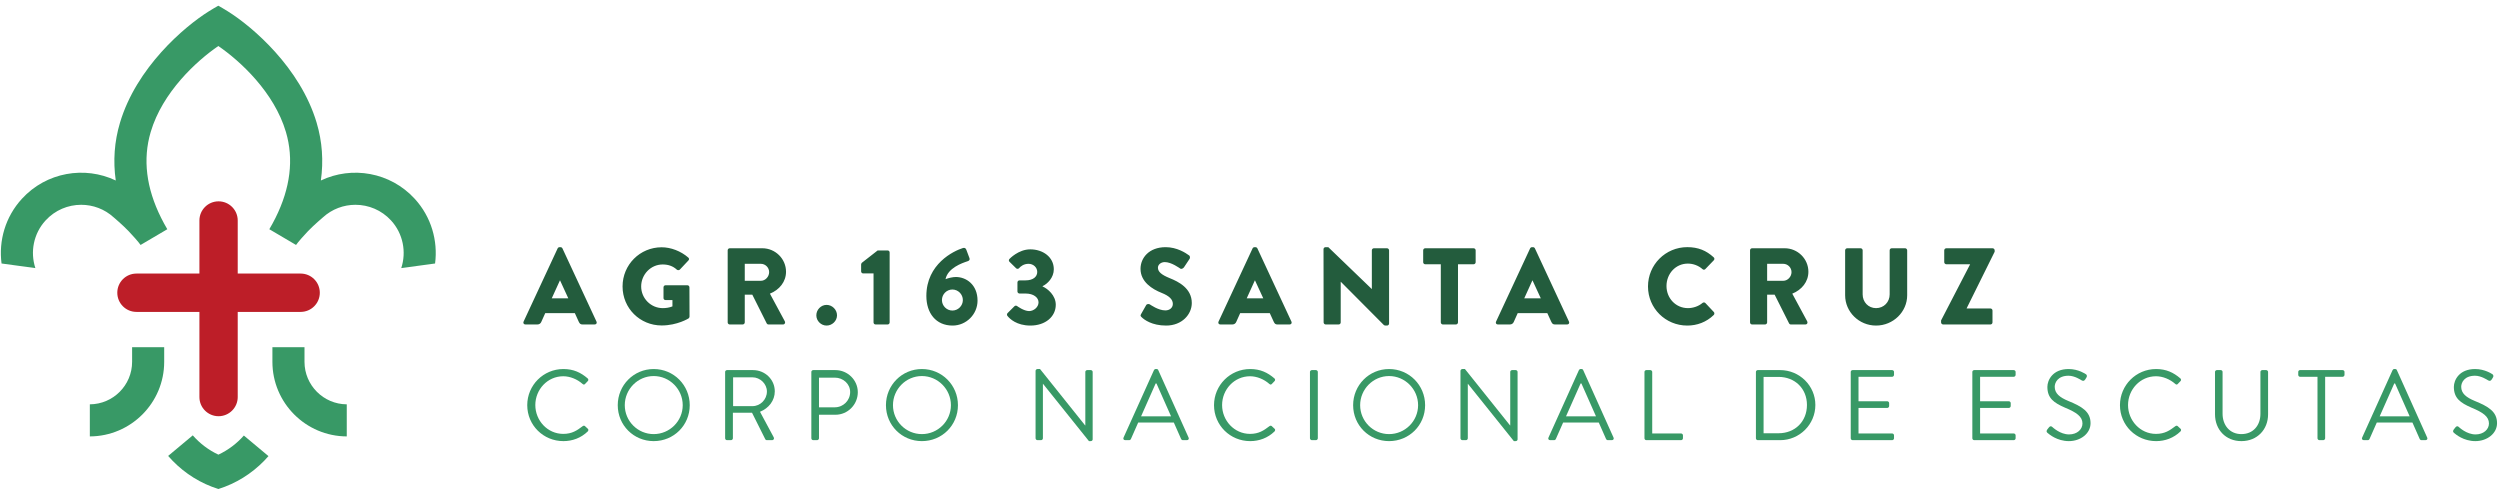<svg xmlns="http://www.w3.org/2000/svg" width="392" height="77" viewBox="0 0 392 77" fill="none"><path d="M34.269 31.57C32.609 31.57 31.268 32.917 31.268 34.571V42.895H21.393C19.734 42.895 18.392 44.242 18.392 45.901C18.392 47.559 19.734 48.906 21.393 48.906H31.268V62.261C31.268 63.915 32.609 65.262 34.269 65.262C35.928 65.262 37.275 63.915 37.275 62.261V48.906H47.145C48.803 48.906 50.146 47.559 50.146 45.901C50.146 44.242 48.803 42.895 47.145 42.895H37.275V34.571C37.275 32.917 35.928 31.57 34.269 31.57Z" fill="#BD1E28"></path><path d="M65.022 31.162C61.192 26.985 55.177 25.985 50.312 28.302C50.742 25.234 50.529 22.204 49.65 19.244C47.083 10.607 39.592 4.198 35.732 1.784C35.132 1.408 34.623 1.113 34.232 0.896C33.84 1.113 33.331 1.408 32.731 1.784C28.872 4.198 21.381 10.607 18.814 19.244C17.93 22.204 17.716 25.234 18.151 28.302C13.286 25.985 7.271 26.985 3.441 31.162C0.827 34.008 -0.223 37.752 0.243 41.316L5.545 42.037C4.721 39.523 5.237 36.647 7.15 34.563C8.643 32.937 10.681 32.112 12.732 32.112C14.558 32.112 16.391 32.766 17.842 34.096C17.842 34.096 19.184 35.226 20.163 36.243C20.701 36.792 21.748 37.977 22.044 38.41L26.233 35.943C25.879 35.342 25.557 34.747 25.262 34.155C22.923 29.473 22.369 24.96 23.628 20.703C25.474 14.455 30.797 9.57 34.232 7.215C37.667 9.57 42.989 14.455 44.835 20.703C46.09 24.96 45.536 29.473 43.202 34.155C42.906 34.747 42.585 35.342 42.23 35.943L46.42 38.41C46.711 37.977 47.762 36.792 48.296 36.243C49.28 35.226 50.621 34.096 50.621 34.096C52.072 32.766 53.905 32.112 55.731 32.112C57.782 32.112 59.82 32.937 61.313 34.563C63.226 36.647 63.739 39.523 62.918 42.037L68.22 41.316C68.682 37.752 67.632 34.008 65.022 31.162Z" fill="#389966"></path><path d="M20.714 54.442V56.738C20.714 60.398 17.746 63.379 14.086 63.399V68.43C20.517 68.409 25.745 63.174 25.745 56.738V54.442H20.714Z" fill="#389966"></path><path d="M47.745 54.442V56.738C47.745 60.398 50.717 63.379 54.373 63.399V68.43C47.941 68.409 42.714 63.174 42.714 56.738V54.442H47.745Z" fill="#389966"></path><path d="M38.237 68.293C37.133 69.547 35.774 70.573 34.244 71.29C32.701 70.569 31.334 69.53 30.226 68.264L26.366 71.49C26.596 71.752 26.829 72.01 27.075 72.261C29.038 74.275 31.494 75.817 34.244 76.676C36.995 75.817 39.446 74.275 41.413 72.261C41.647 72.019 41.876 71.773 42.097 71.518L38.237 68.293Z" fill="#389966"></path><path d="M82.672 63.532C82.672 66.683 85.206 69.168 88.34 69.168C89.741 69.168 91.091 68.684 92.158 67.65C92.276 67.534 92.292 67.317 92.175 67.234L91.708 66.801C91.609 66.734 91.491 66.716 91.325 66.85C90.491 67.484 89.691 68.034 88.323 68.034C85.839 68.034 83.939 65.933 83.939 63.515C83.939 61.081 85.839 58.997 88.323 58.997C89.39 58.997 90.507 59.465 91.325 60.181C91.491 60.331 91.609 60.348 91.742 60.198L92.158 59.764C92.292 59.647 92.276 59.448 92.142 59.331C91.075 58.414 89.924 57.864 88.34 57.864C85.206 57.864 82.672 60.398 82.672 63.532Z" fill="#389966"></path><path d="M96.863 63.532C96.863 66.683 99.365 69.168 102.5 69.168C105.651 69.168 108.151 66.683 108.151 63.532C108.151 60.398 105.651 57.864 102.5 57.864C99.365 57.864 96.863 60.398 96.863 63.532ZM97.965 63.532C97.965 61.031 99.998 58.964 102.5 58.964C105 58.964 107.051 61.031 107.051 63.532C107.051 66.034 105 68.067 102.5 68.067C99.998 68.067 97.965 66.034 97.965 63.532Z" fill="#389966"></path><path d="M113.7 68.717C113.7 68.885 113.834 69.018 114 69.018H114.617C114.767 69.018 114.917 68.885 114.917 68.717V64.716H117.918L120.002 68.885C120.035 68.935 120.103 69.018 120.252 69.018H121.052C121.319 69.018 121.437 68.767 121.319 68.568L119.169 64.566C120.536 64.016 121.487 62.815 121.487 61.365C121.487 59.498 119.952 58.031 118.068 58.031H114C113.834 58.031 113.7 58.164 113.7 58.313V68.717ZM114.951 63.683V59.164H117.985C119.202 59.164 120.252 60.198 120.252 61.381C120.252 62.666 119.202 63.683 117.985 63.683H114.951Z" fill="#389966"></path><path d="M127.218 68.717C127.218 68.885 127.351 69.018 127.518 69.018H128.117C128.268 69.018 128.418 68.885 128.418 68.717V65.033H131.002C132.919 65.033 134.504 63.449 134.504 61.498C134.504 59.598 132.919 58.031 130.986 58.031H127.518C127.351 58.031 127.218 58.164 127.218 58.313V68.717ZM128.418 63.866V59.214H130.902C132.203 59.214 133.303 60.198 133.303 61.465C133.303 62.815 132.203 63.866 130.902 63.866H128.418Z" fill="#389966"></path><path d="M138.917 63.532C138.917 66.683 141.418 69.168 144.553 69.168C147.704 69.168 150.206 66.683 150.206 63.532C150.206 60.398 147.704 57.864 144.553 57.864C141.418 57.864 138.917 60.398 138.917 63.532ZM140.018 63.532C140.018 61.031 142.052 58.964 144.553 58.964C147.053 58.964 149.104 61.031 149.104 63.532C149.104 66.034 147.053 68.067 144.553 68.067C142.052 68.067 140.018 66.034 140.018 63.532Z" fill="#389966"></path><path d="M162.377 68.717C162.377 68.885 162.526 69.018 162.677 69.018H163.227C163.394 69.018 163.527 68.885 163.527 68.717V60.181H163.544L170.747 69.168H171.03C171.196 69.168 171.33 69.051 171.33 68.885V58.313C171.33 58.164 171.196 58.031 171.03 58.031H170.48C170.313 58.031 170.179 58.164 170.179 58.313V66.701C170.163 66.701 170.163 66.701 170.146 66.701L163.077 57.864H162.677C162.526 57.864 162.377 57.997 162.377 58.147V68.717Z" fill="#389966"></path><path d="M176.436 69.018H177.053C177.202 69.018 177.287 68.918 177.32 68.851L178.47 66.25H184.055L185.205 68.851C185.24 68.918 185.339 69.018 185.472 69.018H186.106C186.34 69.018 186.473 68.818 186.373 68.618L181.621 58.047C181.588 57.947 181.505 57.864 181.354 57.864H181.204C181.071 57.864 180.987 57.947 180.937 58.047L176.169 68.618C176.069 68.818 176.203 69.018 176.436 69.018ZM178.92 65.283L181.204 60.132H181.337C182.105 61.849 182.855 63.565 183.622 65.283H178.92Z" fill="#389966"></path><path d="M190.358 63.532C190.358 66.683 192.892 69.168 196.027 69.168C197.427 69.168 198.778 68.684 199.845 67.65C199.962 67.534 199.978 67.317 199.862 67.234L199.394 66.801C199.294 66.734 199.178 66.716 199.011 66.85C198.178 67.484 197.378 68.034 196.01 68.034C193.525 68.034 191.625 65.933 191.625 63.515C191.625 61.081 193.525 58.997 196.01 58.997C197.077 58.997 198.194 59.465 199.011 60.181C199.178 60.331 199.294 60.348 199.429 60.198L199.845 59.764C199.978 59.647 199.962 59.448 199.828 59.331C198.761 58.414 197.61 57.864 196.027 57.864C192.892 57.864 190.358 60.398 190.358 63.532Z" fill="#389966"></path><path d="M205.401 68.717C205.401 68.885 205.552 69.018 205.701 69.018H206.335C206.486 69.018 206.635 68.885 206.635 68.717V58.313C206.635 58.164 206.486 58.031 206.335 58.031H205.701C205.552 58.031 205.401 58.164 205.401 58.313V68.717Z" fill="#389966"></path><path d="M212.171 63.532C212.171 66.683 214.672 69.168 217.806 69.168C220.957 69.168 223.458 66.683 223.458 63.532C223.458 60.398 220.957 57.864 217.806 57.864C214.672 57.864 212.171 60.398 212.171 63.532ZM213.271 63.532C213.271 61.031 215.305 58.964 217.806 58.964C220.307 58.964 222.358 61.031 222.358 63.532C222.358 66.034 220.307 68.067 217.806 68.067C215.305 68.067 213.271 66.034 213.271 63.532Z" fill="#389966"></path><path d="M229.002 68.717C229.002 68.885 229.152 69.018 229.303 69.018H229.852C230.019 69.018 230.152 68.885 230.152 68.717V60.181H230.169L237.372 69.168H237.656C237.822 69.168 237.956 69.051 237.956 68.885V58.313C237.956 58.164 237.822 58.031 237.656 58.031H237.105C236.939 58.031 236.805 58.164 236.805 58.313V66.701C236.788 66.701 236.788 66.701 236.772 66.701L229.703 57.864H229.303C229.152 57.864 229.002 57.997 229.002 58.147V68.717Z" fill="#389966"></path><path d="M243.066 69.018H243.683C243.833 69.018 243.917 68.918 243.95 68.851L245.1 66.25H250.686L251.836 68.851C251.87 68.918 251.97 69.018 252.103 69.018H252.737C252.97 69.018 253.103 68.818 253.004 68.618L248.251 58.047C248.218 57.947 248.135 57.864 247.984 57.864H247.835C247.702 57.864 247.618 57.947 247.568 58.047L242.799 68.618C242.699 68.818 242.832 69.018 243.066 69.018ZM245.55 65.283L247.835 60.132H247.968C248.736 61.849 249.486 63.565 250.252 65.283H245.55Z" fill="#389966"></path><path d="M257.852 68.717C257.852 68.885 257.984 69.018 258.151 69.018H263.586C263.754 69.018 263.887 68.885 263.887 68.717V68.268C263.887 68.1 263.754 67.967 263.586 67.967H259.068V58.313C259.068 58.164 258.919 58.031 258.768 58.031H258.151C257.984 58.031 257.852 58.164 257.852 58.313V68.717Z" fill="#389966"></path><path d="M275.328 68.717C275.328 68.885 275.462 69.018 275.612 69.018H279.13C282.165 69.018 284.649 66.55 284.649 63.499C284.649 60.482 282.165 58.031 279.13 58.031H275.612C275.462 58.031 275.328 58.164 275.328 58.313V68.717ZM276.529 67.934V59.098H278.88C281.448 59.098 283.331 60.932 283.331 63.499C283.331 66.1 281.448 67.934 278.88 67.934H276.529Z" fill="#389966"></path><path d="M290.196 68.717C290.196 68.885 290.33 69.018 290.496 69.018H296.682C296.848 69.018 296.982 68.885 296.982 68.717V68.268C296.982 68.1 296.848 67.967 296.682 67.967H291.414V63.966H295.915C296.065 63.966 296.216 63.832 296.216 63.666V63.199C296.216 63.049 296.065 62.916 295.915 62.916H291.414V59.081H296.682C296.848 59.081 296.982 58.931 296.982 58.781V58.313C296.982 58.164 296.848 58.031 296.682 58.031H290.496C290.33 58.031 290.196 58.164 290.196 58.313V68.717Z" fill="#389966"></path><path d="M309.262 68.717C309.262 68.885 309.395 69.018 309.562 69.018H315.747C315.915 69.018 316.048 68.885 316.048 68.717V68.268C316.048 68.1 315.915 67.967 315.747 67.967H310.479V63.966H314.981C315.131 63.966 315.281 63.832 315.281 63.666V63.199C315.281 63.049 315.131 62.916 314.981 62.916H310.479V59.081H315.747C315.915 59.081 316.048 58.931 316.048 58.781V58.313C316.048 58.164 315.915 58.031 315.747 58.031H309.562C309.395 58.031 309.262 58.164 309.262 58.313V68.717Z" fill="#389966"></path><path d="M321.079 67.901C321.296 68.085 322.546 69.168 324.397 69.168C326.231 69.168 327.798 67.984 327.798 66.35C327.798 64.533 326.431 63.733 324.297 62.865C322.98 62.315 322.18 61.698 322.18 60.648C322.18 59.981 322.679 58.914 324.347 58.914C325.314 58.914 326.298 59.581 326.414 59.647C326.665 59.781 326.814 59.714 326.965 59.498C327.015 59.397 327.081 59.297 327.148 59.198C327.332 58.897 327.148 58.713 327.048 58.664C327.048 58.664 325.915 57.864 324.364 57.864C321.863 57.864 321.029 59.598 321.029 60.665C321.029 62.448 322.062 63.165 323.78 63.915C325.598 64.667 326.531 65.317 326.531 66.401C326.531 67.317 325.698 68.118 324.43 68.118C323.03 68.118 321.879 67.017 321.78 66.934C321.563 66.734 321.379 66.867 321.229 67.068C321.146 67.167 321.063 67.267 320.995 67.367C320.796 67.667 320.962 67.801 321.079 67.901Z" fill="#389966"></path><path d="M332.409 63.532C332.409 66.683 334.943 69.168 338.078 69.168C339.479 69.168 340.828 68.684 341.896 67.65C342.013 67.534 342.029 67.317 341.913 67.234L341.445 66.801C341.346 66.734 341.229 66.716 341.062 66.85C340.229 67.484 339.428 68.034 338.06 68.034C335.576 68.034 333.676 65.933 333.676 63.515C333.676 61.081 335.576 58.997 338.06 58.997C339.128 58.997 340.245 59.465 341.062 60.181C341.229 60.331 341.346 60.348 341.479 60.198L341.896 59.764C342.029 59.647 342.013 59.448 341.879 59.331C340.812 58.414 339.661 57.864 338.078 57.864C334.943 57.864 332.409 60.398 332.409 63.532Z" fill="#389966"></path><path d="M347.314 64.966C347.314 67.35 348.982 69.168 351.449 69.168C353.934 69.168 355.634 67.35 355.634 64.966V58.313C355.634 58.164 355.485 58.031 355.335 58.031H354.734C354.567 58.031 354.434 58.164 354.434 58.313V64.899C354.434 66.701 353.301 68.067 351.449 68.067C349.616 68.067 348.499 66.667 348.499 64.866V58.313C348.499 58.164 348.382 58.031 348.198 58.031H347.615C347.448 58.031 347.314 58.164 347.314 58.313V64.966Z" fill="#389966"></path><path d="M363.383 68.717C363.383 68.885 363.533 69.018 363.683 69.018H364.284C364.433 69.018 364.583 68.885 364.583 68.717V59.081H367.317C367.485 59.081 367.618 58.931 367.618 58.781V58.313C367.618 58.164 367.485 58.031 367.317 58.031H360.648C360.482 58.031 360.365 58.164 360.365 58.313V58.781C360.365 58.931 360.482 59.081 360.648 59.081H363.383V68.717Z" fill="#389966"></path><path d="M370.649 69.018H371.266C371.415 69.018 371.499 68.918 371.533 68.851L372.683 66.25H378.268L379.418 68.851C379.453 68.918 379.552 69.018 379.685 69.018H380.319C380.553 69.018 380.686 68.818 380.586 68.618L375.834 58.047C375.801 57.947 375.718 57.864 375.567 57.864H375.417C375.283 57.864 375.2 57.947 375.15 58.047L370.382 68.618C370.282 68.818 370.415 69.018 370.649 69.018ZM373.133 65.283L375.417 60.132H375.55C376.317 61.849 377.068 63.565 377.835 65.283H373.133Z" fill="#389966"></path><path d="M384.817 67.901C385.033 68.085 386.284 69.168 388.134 69.168C389.968 69.168 391.536 67.984 391.536 66.35C391.536 64.533 390.169 63.733 388.035 62.865C386.717 62.315 385.917 61.698 385.917 60.648C385.917 59.981 386.417 58.914 388.084 58.914C389.052 58.914 390.035 59.581 390.152 59.647C390.402 59.781 390.552 59.714 390.703 59.498C390.752 59.397 390.819 59.297 390.885 59.198C391.069 58.897 390.885 58.713 390.786 58.664C390.786 58.664 389.651 57.864 388.101 57.864C385.6 57.864 384.766 59.598 384.766 60.665C384.766 62.448 385.8 63.165 387.517 63.915C389.335 64.667 390.268 65.317 390.268 66.401C390.268 67.317 389.435 68.118 388.167 68.118C386.767 68.118 385.617 67.017 385.517 66.934C385.3 66.734 385.116 66.867 384.966 67.068C384.883 67.167 384.799 67.267 384.733 67.367C384.533 67.667 384.699 67.801 384.817 67.901Z" fill="#389966"></path><path d="M82.383 50.878H84.263C84.605 50.878 84.793 50.673 84.876 50.469L85.493 49.102H90.137L90.749 50.448C90.903 50.773 91.04 50.878 91.349 50.878H93.242C93.5 50.878 93.638 50.657 93.533 50.432L88.189 38.944C88.14 38.839 88.019 38.756 87.898 38.756H87.727C87.61 38.756 87.489 38.839 87.439 38.944L82.095 50.432C81.992 50.657 82.129 50.878 82.383 50.878ZM86.514 46.78L87.798 43.962H87.815L89.111 46.78H86.514ZM97.618 44.917C97.618 48.335 100.349 51.032 103.746 51.032C106.222 51.032 107.98 49.919 107.98 49.919C108.052 49.868 108.118 49.732 108.118 49.648L108.102 45.055C108.102 44.884 107.964 44.729 107.793 44.729H104.363C104.175 44.729 104.038 44.867 104.038 45.055V46.747C104.038 46.918 104.175 47.051 104.363 47.051H105.438V48.043C104.925 48.248 104.413 48.314 103.917 48.314C102.058 48.314 100.536 46.78 100.536 44.917C100.536 43.041 102.041 41.469 103.9 41.469C104.738 41.469 105.488 41.69 106.139 42.291C106.276 42.391 106.463 42.391 106.601 42.27L107.947 40.837C108.085 40.699 108.068 40.494 107.914 40.378C106.751 39.369 105.184 38.773 103.749 38.773C100.349 38.773 97.618 41.504 97.618 44.917ZM114.1 50.552C114.1 50.723 114.238 50.878 114.424 50.878H116.455C116.626 50.878 116.779 50.723 116.779 50.552V46.201H117.96L120.227 50.723C120.26 50.79 120.365 50.878 120.503 50.878H122.774C123.061 50.878 123.182 50.602 123.061 50.382L120.723 46.046C122.207 45.446 123.249 44.183 123.249 42.612C123.249 40.582 121.577 38.927 119.527 38.927H114.424C114.238 38.927 114.1 39.081 114.1 39.248V50.552ZM116.779 44.029V41.366H119.306C120.006 41.366 120.602 41.95 120.602 42.666C120.602 43.383 120.006 44.029 119.306 44.029H116.779ZM128.001 49.444C128.001 50.314 128.735 51.049 129.606 51.049C130.494 51.049 131.244 50.314 131.244 49.444C131.244 48.556 130.494 47.806 129.606 47.806C128.735 47.806 128.001 48.556 128.001 49.444ZM136.971 50.552C136.971 50.723 137.104 50.878 137.292 50.878H139.188C139.36 50.878 139.496 50.723 139.496 50.552V39.59C139.496 39.419 139.36 39.269 139.188 39.269H137.617L135.125 41.215C135.075 41.266 135.024 41.403 135.024 41.469V42.545C135.024 42.716 135.158 42.87 135.328 42.87H136.971V50.552ZM145.253 46.405C145.253 49.068 146.725 51.049 149.367 51.049C151.501 51.049 153.278 49.289 153.278 47.139C153.278 44.613 151.485 43.433 149.88 43.433C149.421 43.433 148.704 43.588 148.258 43.774C148.617 42.016 150.889 41.233 151.693 40.973C152.031 40.874 152.085 40.686 152.014 40.478L151.522 39.164C151.435 38.927 151.247 38.806 150.993 38.889C149.522 39.352 145.253 41.386 145.253 46.405ZM147.696 47.051C147.696 46.146 148.43 45.396 149.334 45.396C150.239 45.396 150.976 46.146 150.976 47.051C150.976 47.939 150.239 48.694 149.334 48.694C148.43 48.694 147.696 47.939 147.696 47.051ZM157.962 49.527C158.321 49.99 159.413 51.049 161.564 51.049C163.919 51.049 165.545 49.648 165.545 47.784C165.545 46.317 164.277 45.259 163.477 44.917V44.867C164.244 44.508 165.237 43.537 165.237 42.22C165.237 40.306 163.527 39.098 161.548 39.098C159.688 39.098 158.288 40.599 158.288 40.599C158.167 40.719 158.15 40.924 158.288 41.045L159.329 42.066C159.463 42.187 159.672 42.187 159.788 42.049C160.046 41.758 160.522 41.366 161.277 41.366C162.01 41.366 162.639 41.911 162.639 42.645C162.639 43.378 162.01 43.962 160.813 43.962H159.858C159.688 43.962 159.534 44.1 159.534 44.288V45.705C159.534 45.871 159.688 46.026 159.858 46.026H160.813C162.077 46.026 162.843 46.66 162.843 47.41C162.843 48.16 162.093 48.777 161.36 48.777C160.538 48.777 159.48 47.989 159.48 47.989C159.346 47.889 159.176 47.906 159.055 48.027L157.979 49.102C157.875 49.218 157.858 49.406 157.962 49.527ZM179.004 49.732C179.396 50.128 180.625 51.049 182.846 51.049C185.356 51.049 186.874 49.273 186.874 47.513C186.874 45.193 184.757 44.15 183.426 43.621C182.076 43.074 181.563 42.595 181.563 41.966C181.563 41.504 182.026 41.095 182.638 41.095C183.681 41.095 184.927 42.033 185.081 42.12C185.236 42.237 185.544 42.083 185.66 41.895L186.532 40.582C186.603 40.461 186.636 40.157 186.432 40.036C185.919 39.661 184.552 38.756 182.776 38.756C180.146 38.756 178.833 40.461 178.833 42.153C178.833 44.2 180.675 45.346 182.146 45.925C183.305 46.389 183.902 46.934 183.902 47.651C183.902 48.248 183.41 48.672 182.726 48.672C181.6 48.672 180.371 47.768 180.3 47.734C180.183 47.651 179.859 47.618 179.721 47.839L178.916 49.256C178.783 49.494 178.833 49.56 179.004 49.732ZM191.354 50.878H193.23C193.572 50.878 193.759 50.673 193.847 50.469L194.459 49.102H199.103L199.72 50.448C199.871 50.773 200.007 50.878 200.317 50.878H202.213C202.467 50.878 202.604 50.657 202.5 50.432L197.157 38.944C197.107 38.839 196.985 38.756 196.869 38.756H196.698C196.578 38.756 196.456 38.839 196.406 38.944L191.063 50.432C190.958 50.657 191.096 50.878 191.354 50.878ZM195.485 46.78L196.764 43.962H196.781L198.082 46.78H195.485ZM207.544 50.552C207.544 50.723 207.699 50.878 207.865 50.878H209.899C210.087 50.878 210.224 50.723 210.224 50.552V44.183H210.24L216.985 50.961C217.019 50.998 217.156 51.049 217.206 51.049H217.481C217.652 51.049 217.806 50.911 217.806 50.74V39.248C217.806 39.081 217.652 38.927 217.481 38.927H215.431C215.243 38.927 215.105 39.081 215.105 39.248V45.313H215.088L208.277 38.756H207.848C207.677 38.756 207.527 38.894 207.527 39.061L207.544 50.552ZM225.918 50.552C225.918 50.723 226.072 50.878 226.242 50.878H228.289C228.461 50.878 228.614 50.723 228.614 50.552V41.436H231.057C231.245 41.436 231.382 41.283 231.382 41.111V39.248C231.382 39.081 231.245 38.927 231.057 38.927H223.475C223.288 38.927 223.154 39.081 223.154 39.248V41.111C223.154 41.283 223.288 41.436 223.475 41.436H225.918V50.552ZM234.871 50.878H236.747C237.088 50.878 237.276 50.673 237.363 50.469L237.976 49.102H242.62L243.237 50.448C243.387 50.773 243.525 50.878 243.833 50.878H245.729C245.983 50.878 246.121 50.657 246.017 50.432L240.673 38.944C240.623 38.839 240.503 38.756 240.385 38.756H240.215C240.094 38.756 239.973 38.839 239.923 38.944L234.579 50.432C234.475 50.657 234.612 50.878 234.871 50.878ZM239.001 46.78L240.282 43.962H240.298L241.599 46.78H239.001ZM258.405 44.917C258.405 48.335 261.152 51.049 264.565 51.049C266.087 51.049 267.554 50.519 268.717 49.389C268.834 49.273 268.851 49.052 268.734 48.931L267.401 47.513C267.3 47.393 267.079 47.393 266.959 47.497C266.342 48.027 265.475 48.314 264.67 48.314C262.741 48.314 261.306 46.743 261.306 44.85C261.306 42.937 262.724 41.332 264.653 41.332C265.492 41.332 266.325 41.64 266.959 42.204C267.079 42.32 267.267 42.32 267.384 42.204L268.717 40.82C268.855 40.682 268.855 40.478 268.697 40.34C267.538 39.282 266.275 38.752 264.565 38.752C261.152 38.752 258.405 41.504 258.405 44.917ZM274.407 50.552C274.407 50.723 274.54 50.878 274.732 50.878H276.762C276.933 50.878 277.087 50.723 277.087 50.552V46.201H278.262L280.534 50.723C280.568 50.79 280.672 50.878 280.809 50.878H283.077C283.369 50.878 283.49 50.602 283.369 50.382L281.03 46.046C282.515 45.446 283.556 44.183 283.556 42.612C283.556 40.582 281.885 38.927 279.834 38.927H274.732C274.54 38.927 274.407 39.081 274.407 39.248V50.552ZM277.087 44.029V41.366H279.613C280.313 41.366 280.91 41.95 280.91 42.666C280.91 43.383 280.313 44.029 279.613 44.029H277.087ZM289.317 46.301C289.317 48.897 291.484 51.049 294.165 51.049C296.861 51.049 299.046 48.897 299.046 46.301V39.248C299.046 39.081 298.891 38.927 298.725 38.927H296.624C296.437 38.927 296.299 39.081 296.299 39.248V46.163C296.299 47.36 295.394 48.314 294.165 48.314C292.952 48.314 292.064 47.36 292.064 46.163V39.248C292.064 39.081 291.926 38.927 291.738 38.927H289.638C289.471 38.927 289.317 39.081 289.317 39.248V46.301ZM304.36 50.552C304.36 50.723 304.515 50.878 304.685 50.878H312.096C312.284 50.878 312.422 50.723 312.422 50.552V48.694C312.422 48.523 312.284 48.368 312.096 48.368H308.374V48.335L312.763 39.473V39.248C312.763 39.081 312.609 38.927 312.439 38.927H305.181C305.011 38.927 304.856 39.077 304.856 39.248V41.111C304.856 41.283 305.011 41.436 305.181 41.436H308.903V41.469L304.36 50.244V50.552Z" fill="#235C3D"></path></svg>